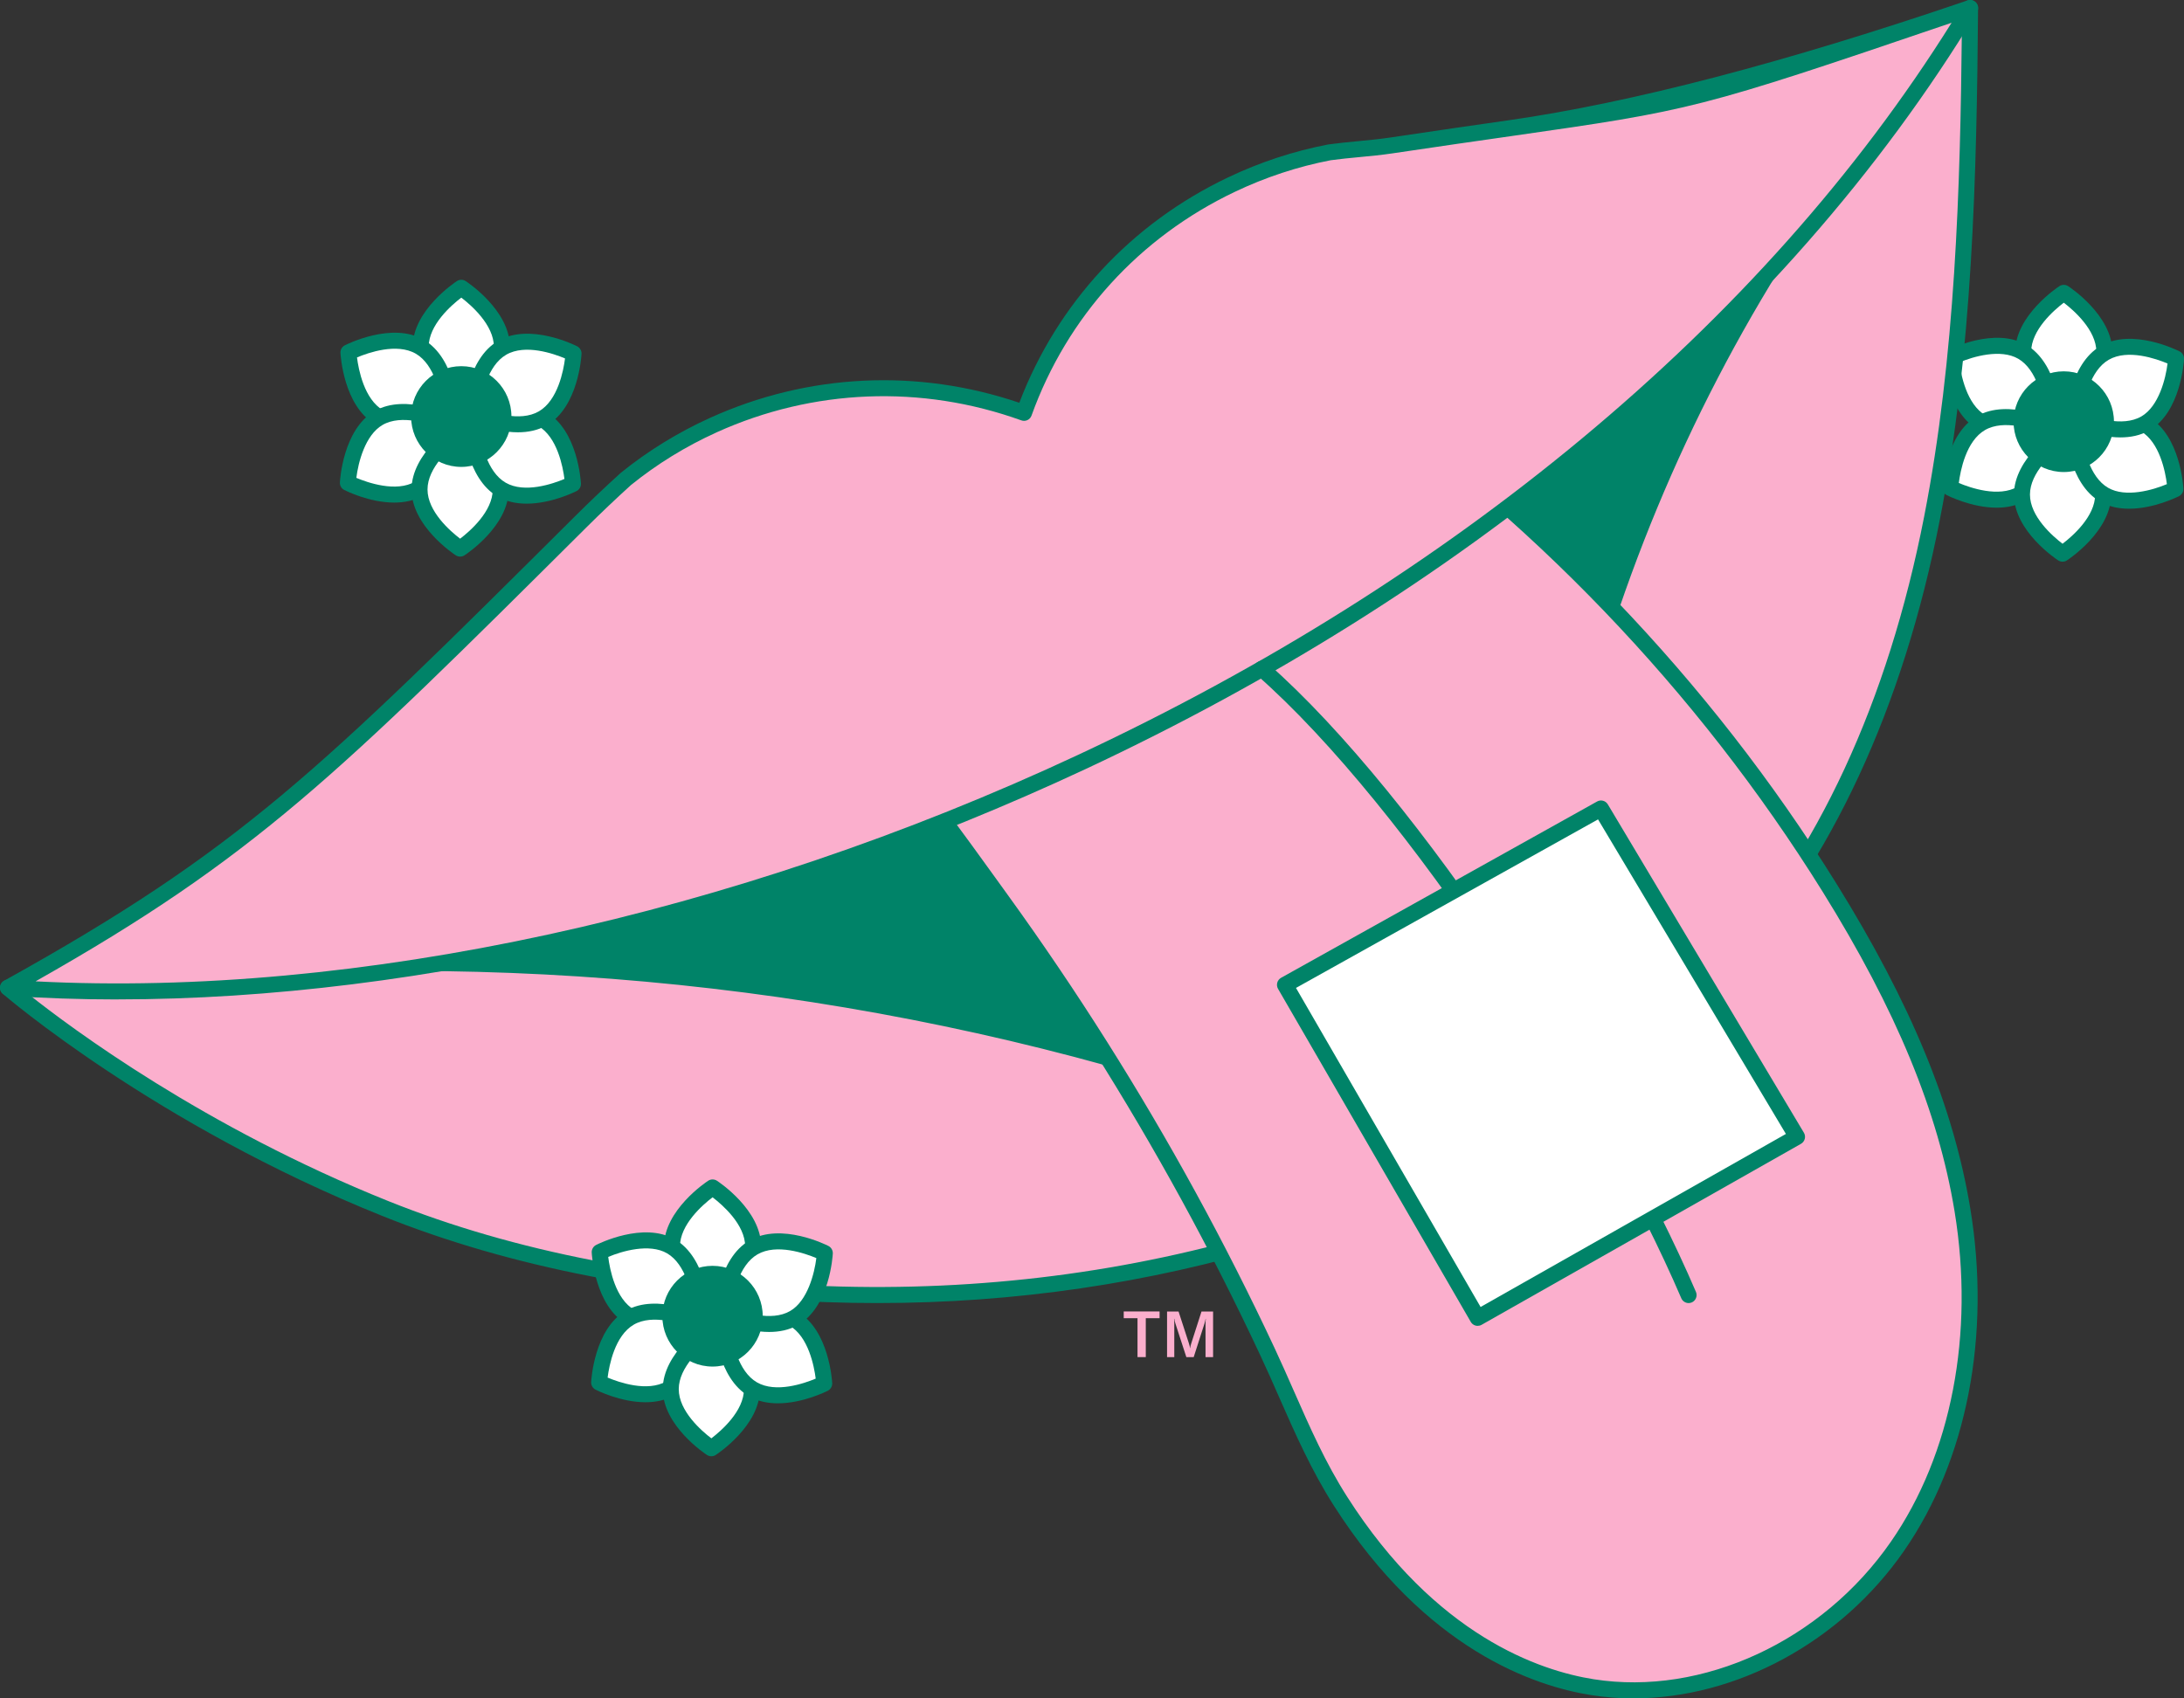 <svg xmlns="http://www.w3.org/2000/svg" fill="none" viewBox="0 0 180 140" height="140" width="180">
<rect x="0" y="0" width="180" height="140" fill="#333333" stroke="none"/>
<g clip-path="url(#clip0_602_157)">
<path fill="white" d="M173.435 29.013C173.435 31.704 170.088 33.886 170.088 33.886C170.088 33.886 166.742 31.704 166.742 29.013C166.742 26.322 170.088 24.141 170.088 24.141C170.088 24.141 173.435 26.322 173.435 29.013Z"></path>
<path fill="#008368" d="M170.091 34.542C169.966 34.542 169.841 34.506 169.732 34.436C169.584 34.34 166.086 32.026 166.086 29.012C166.086 25.997 169.584 23.683 169.732 23.587C169.949 23.445 170.233 23.445 170.45 23.587C170.598 23.683 174.096 25.997 174.096 29.012C174.096 32.026 170.598 34.34 170.45 34.436C170.341 34.509 170.216 34.542 170.091 34.542ZM170.091 24.952C169.284 25.567 167.403 27.197 167.403 29.008C167.403 30.82 169.284 32.45 170.091 33.064C170.898 32.45 172.778 30.82 172.778 29.008C172.778 27.197 170.898 25.567 170.091 24.952Z"></path>
<path fill="white" d="M166.665 29C168.987 30.345 169.194 34.342 169.194 34.342C169.194 34.342 165.64 36.16 163.319 34.815C160.997 33.469 160.789 29.473 160.789 29.473C160.789 29.473 164.343 27.654 166.665 29Z"></path>
<path fill="#008368" d="M165.376 35.97C164.56 35.97 163.73 35.815 162.989 35.389C160.387 33.881 160.14 29.686 160.13 29.508C160.117 29.247 160.258 29.002 160.489 28.883C160.647 28.8 164.392 26.92 166.994 28.427C169.595 29.934 169.842 34.129 169.852 34.308C169.866 34.569 169.724 34.813 169.493 34.932C169.381 34.989 167.428 35.97 165.376 35.97ZM161.49 29.875C161.615 30.88 162.083 33.336 163.647 34.242C165.212 35.147 167.557 34.328 168.492 33.934C168.364 32.926 167.899 30.477 166.335 29.571C164.886 28.731 162.626 29.389 161.49 29.872V29.875Z"></path>
<path fill="white" d="M163.27 34.879C165.592 33.533 169.145 35.352 169.145 35.352C169.145 35.352 168.935 39.348 166.616 40.693C164.294 42.039 160.74 40.221 160.74 40.221C160.74 40.221 160.951 36.224 163.27 34.879Z"></path>
<path fill="#008368" d="M164.557 41.849C162.502 41.849 160.552 40.868 160.44 40.811C160.209 40.692 160.068 40.448 160.081 40.187C160.091 40.008 160.338 35.813 162.94 34.306C165.538 32.798 169.286 34.679 169.445 34.762C169.675 34.881 169.817 35.126 169.804 35.387C169.794 35.565 169.547 39.76 166.945 41.267C166.207 41.697 165.374 41.849 164.557 41.849ZM161.441 39.813C162.373 40.206 164.722 41.026 166.286 40.12C167.85 39.215 168.315 36.765 168.443 35.757C167.511 35.364 165.163 34.544 163.598 35.45C162.034 36.355 161.57 38.805 161.441 39.813Z"></path>
<path fill="white" d="M166.645 40.771C166.645 38.08 169.991 35.898 169.991 35.898C169.991 35.898 173.337 38.08 173.337 40.771C173.337 43.462 169.991 45.643 169.991 45.643C169.991 45.643 166.645 43.462 166.645 40.771Z"></path>
<path fill="#008368" d="M169.991 46.3C169.866 46.3 169.741 46.263 169.632 46.194C169.484 46.098 165.986 43.784 165.986 40.769C165.986 37.755 169.484 35.441 169.632 35.345C169.85 35.203 170.133 35.203 170.35 35.345C170.499 35.441 173.996 37.755 173.996 40.769C173.996 43.784 170.499 46.098 170.35 46.194C170.242 46.267 170.116 46.3 169.991 46.3ZM169.991 36.71C169.184 37.325 167.304 38.955 167.304 40.766C167.304 42.578 169.184 44.207 169.991 44.822C170.798 44.207 172.679 42.578 172.679 40.766C172.679 38.955 170.798 37.325 169.991 36.71Z"></path>
<path fill="white" d="M173.416 40.779C171.094 39.434 170.887 35.437 170.887 35.437C170.887 35.437 174.44 33.619 176.762 34.965C179.084 36.31 179.292 40.307 179.292 40.307C179.292 40.307 175.738 42.125 173.416 40.779Z"></path>
<path fill="#008368" d="M175.474 41.935C174.657 41.935 173.827 41.779 173.086 41.353C170.484 39.846 170.237 35.651 170.227 35.472C170.214 35.211 170.353 34.966 170.586 34.847C170.745 34.768 174.489 32.884 177.091 34.391C179.693 35.899 179.94 40.093 179.95 40.272C179.963 40.533 179.822 40.778 179.591 40.897C179.479 40.953 177.526 41.935 175.474 41.935ZM171.588 35.846C171.716 36.854 172.181 39.303 173.745 40.209C175.194 41.049 177.454 40.391 178.59 39.908C178.465 38.903 177.997 36.447 176.433 35.542C174.868 34.636 172.523 35.456 171.588 35.849V35.846Z"></path>
<path fill="white" d="M176.809 34.9C174.487 36.246 170.934 34.428 170.934 34.428C170.934 34.428 171.144 30.431 173.463 29.086C175.785 27.74 179.339 29.558 179.339 29.558C179.339 29.558 179.128 33.555 176.809 34.9Z"></path>
<path fill="#008368" d="M174.754 36.056C172.699 36.056 170.749 35.075 170.637 35.018C170.407 34.899 170.265 34.655 170.278 34.394C170.288 34.215 170.535 30.02 173.137 28.513C175.739 27.006 179.484 28.887 179.642 28.969C179.872 29.088 180.014 29.333 180.001 29.594C179.991 29.772 179.744 33.967 177.142 35.475C176.404 35.904 175.571 36.056 174.754 36.056ZM171.638 34.02C172.571 34.413 174.919 35.233 176.483 34.328C177.932 33.488 178.492 31.197 178.644 29.964C177.712 29.571 175.363 28.748 173.796 29.657C172.231 30.562 171.767 33.012 171.638 34.02Z"></path>
<path fill="#008368" d="M170.089 38.247C172.01 38.247 173.567 36.684 173.567 34.756C173.567 32.828 172.01 31.266 170.089 31.266C168.168 31.266 166.611 32.828 166.611 34.756C166.611 36.684 168.168 38.247 170.089 38.247Z"></path>
<path fill="#008368" d="M170.09 38.91C167.811 38.91 165.953 37.049 165.953 34.761C165.953 32.474 167.807 30.609 170.09 30.609C172.372 30.609 174.227 32.47 174.227 34.761C174.227 37.052 172.372 38.91 170.09 38.91ZM170.09 31.932C168.535 31.932 167.271 33.201 167.271 34.761C167.271 36.322 168.535 37.588 170.09 37.588C171.644 37.588 172.909 36.318 172.909 34.761C172.909 33.204 171.644 31.932 170.09 31.932Z"></path>
<path fill="white" d="M41.364 28.591C41.364 31.282 38.018 33.464 38.018 33.464C38.018 33.464 34.672 31.282 34.672 28.591C34.672 25.901 38.018 23.719 38.018 23.719C38.018 23.719 41.364 25.901 41.364 28.591Z"></path>
<path fill="#008368" d="M38.019 34.124C37.894 34.124 37.768 34.088 37.66 34.018C37.511 33.922 34.014 31.608 34.014 28.594C34.014 25.579 37.511 23.265 37.66 23.169C37.877 23.027 38.16 23.027 38.378 23.169C38.526 23.265 42.024 25.579 42.024 28.594C42.024 31.608 38.526 33.922 38.378 34.018C38.269 34.091 38.144 34.124 38.019 34.124ZM38.019 24.534C37.212 25.149 35.331 26.779 35.331 28.59C35.331 30.402 37.212 32.032 38.019 32.646C38.826 32.032 40.706 30.402 40.706 28.59C40.706 26.779 38.826 25.149 38.019 24.534Z"></path>
<path fill="white" d="M34.594 28.582C36.916 29.927 37.124 33.924 37.124 33.924C37.124 33.924 33.57 35.742 31.248 34.397C28.926 33.051 28.719 29.055 28.719 29.055C28.719 29.055 32.273 27.236 34.594 28.582Z"></path>
<path fill="#008368" d="M33.306 35.552C32.489 35.552 31.659 35.397 30.918 34.97C28.316 33.463 28.069 29.268 28.059 29.089C28.046 28.828 28.188 28.584 28.418 28.465C28.576 28.385 32.321 26.501 34.923 28.008C37.525 29.516 37.772 33.711 37.782 33.889C37.795 34.15 37.654 34.395 37.423 34.514C37.311 34.57 35.358 35.552 33.306 35.552ZM29.423 29.46C29.551 30.468 30.016 32.917 31.58 33.823C33.029 34.663 35.289 34.005 36.425 33.522C36.3 32.517 35.832 30.061 34.268 29.155C32.703 28.25 30.358 29.07 29.423 29.463V29.46Z"></path>
<path fill="white" d="M31.201 34.457C33.523 33.111 37.077 34.93 37.077 34.93C37.077 34.93 36.866 38.926 34.548 40.272C32.226 41.617 28.672 39.799 28.672 39.799C28.672 39.799 28.883 35.802 31.201 34.457Z"></path>
<path fill="#008368" d="M32.489 41.428C30.433 41.428 28.483 40.446 28.372 40.389C28.141 40.27 27.999 40.026 28.013 39.765C28.022 39.586 28.27 35.391 30.871 33.884C33.473 32.377 37.218 34.258 37.376 34.34C37.607 34.459 37.748 34.704 37.735 34.965C37.725 35.144 37.478 39.338 34.876 40.846C34.139 41.275 33.305 41.428 32.489 41.428ZM29.369 39.391C30.298 39.781 32.65 40.608 34.218 39.699C35.782 38.793 36.246 36.343 36.375 35.335C35.443 34.942 33.094 34.122 31.53 35.028C30.081 35.867 29.521 38.158 29.369 39.391Z"></path>
<path fill="white" d="M34.576 40.349C34.576 37.658 37.922 35.477 37.922 35.477C37.922 35.477 41.269 37.658 41.269 40.349C41.269 43.04 37.922 45.222 37.922 45.222C37.922 45.222 34.576 43.04 34.576 40.349Z"></path>
<path fill="#008368" d="M37.923 45.882C37.798 45.882 37.673 45.845 37.564 45.776C37.416 45.68 33.918 43.366 33.918 40.352C33.918 37.337 37.416 35.023 37.564 34.927C37.781 34.785 38.061 34.785 38.282 34.927C38.43 35.023 41.928 37.337 41.928 40.352C41.928 43.366 38.43 45.68 38.282 45.776C38.173 45.845 38.048 45.882 37.923 45.882ZM37.923 36.292C37.116 36.907 35.235 38.537 35.235 40.348C35.235 42.16 37.116 43.789 37.923 44.404C38.73 43.789 40.611 42.16 40.611 40.348C40.611 38.537 38.73 36.907 37.923 36.292Z"></path>
<path fill="white" d="M41.346 40.361C39.024 39.016 38.816 35.02 38.816 35.02C38.816 35.02 42.37 33.201 44.692 34.547C47.014 35.892 47.222 39.889 47.222 39.889C47.222 39.889 43.668 41.707 41.346 40.361Z"></path>
<path fill="#008368" d="M43.404 41.517C42.587 41.517 41.757 41.362 41.016 40.935C38.414 39.428 38.167 35.233 38.157 35.055C38.144 34.794 38.285 34.549 38.516 34.43C38.674 34.347 42.419 32.467 45.021 33.974C47.623 35.481 47.87 39.676 47.88 39.855C47.893 40.116 47.751 40.36 47.521 40.479C47.409 40.535 45.456 41.517 43.404 41.517ZM41.675 39.788C43.239 40.694 45.584 39.874 46.52 39.481C46.391 38.473 45.927 36.023 44.362 35.118C42.798 34.212 40.453 35.032 39.517 35.425C39.646 36.433 40.11 38.883 41.675 39.788Z"></path>
<path fill="white" d="M44.741 34.482C42.419 35.828 38.865 34.01 38.865 34.01C38.865 34.01 39.076 30.013 41.395 28.668C43.717 27.322 47.27 29.14 47.27 29.14C47.27 29.14 47.06 33.137 44.741 34.482Z"></path>
<path fill="#008368" d="M42.682 35.635C40.627 35.635 38.677 34.653 38.565 34.596C38.334 34.477 38.193 34.233 38.206 33.972C38.216 33.793 38.463 29.598 41.065 28.091C43.667 26.584 47.411 28.465 47.569 28.547C47.8 28.666 47.942 28.911 47.928 29.172C47.919 29.351 47.672 33.545 45.07 35.053C44.332 35.482 43.499 35.635 42.682 35.635ZM39.566 33.602C40.498 33.995 42.847 34.815 44.411 33.909C45.975 33.003 46.44 30.554 46.568 29.546C45.636 29.152 43.288 28.332 41.724 29.238C40.159 30.144 39.695 32.593 39.566 33.602Z"></path>
<path fill="#008368" d="M38.017 37.829C39.938 37.829 41.495 36.266 41.495 34.338C41.495 32.41 39.938 30.848 38.017 30.848C36.096 30.848 34.539 32.41 34.539 34.338C34.539 36.266 36.096 37.829 38.017 37.829Z"></path>
<path fill="#008368" d="M38.018 38.487C35.738 38.487 33.881 36.626 33.881 34.336C33.881 32.045 35.735 30.184 38.018 30.184C40.3 30.184 42.151 32.045 42.151 34.336C42.151 36.626 40.297 38.487 38.018 38.487ZM38.018 31.509C36.463 31.509 35.198 32.779 35.198 34.339C35.198 35.899 36.463 37.168 38.018 37.168C39.572 37.168 40.834 35.899 40.834 34.339C40.834 32.779 39.569 31.509 38.018 31.509Z"></path>
<path fill="#FBAFCD" d="M95.57 108.105V108.661H94.433V111.867H93.751V108.661H92.615V108.105H95.566H95.57Z"></path>
<path fill="#FBAFCD" d="M96.186 111.871V108.109H97.134L97.984 110.727C98.043 110.913 98.063 110.992 98.079 111.131H98.089C98.106 110.992 98.125 110.909 98.185 110.724L99.025 108.109H99.98V111.871H99.357V109.124C99.357 108.975 99.364 108.843 99.38 108.711H99.364C99.354 108.8 99.305 108.995 99.268 109.108L98.382 111.868H97.776L96.877 109.108C96.834 108.995 96.792 108.8 96.782 108.711H96.762C96.778 108.837 96.782 108.969 96.782 109.124V111.871H96.186Z"></path>
<path fill="#008368" d="M122.307 27.904C112.765 32.776 103.856 38.759 94.651 44.223C72.106 57.605 47.823 67.842 23.625 78.033C32.136 87.735 44.678 93.401 57.493 95.603C70.308 97.804 83.476 96.806 96.35 94.945C108.902 93.13 122.205 90.029 130.771 80.8C135.504 75.7 138.317 69.197 141.047 62.827C145.326 52.834 149.64 42.742 151.942 32.092C152.69 28.637 153.655 24.132 150.905 21.226C147.924 18.079 142.911 19.993 139.387 20.998C133.465 22.687 127.777 25.107 122.31 27.897L122.307 27.904Z"></path>
<path fill="#008368" d="M73.194 97.517C68.019 97.517 62.684 97.167 57.381 96.255C43.219 93.822 31.056 87.505 23.131 78.47C22.99 78.312 22.937 78.094 22.983 77.885C23.029 77.677 23.174 77.505 23.368 77.423C47.164 67.4 71.771 57.033 94.315 43.652C97.246 41.913 100.194 40.089 103.05 38.327C109.163 34.548 115.483 30.641 122.011 27.312C128.107 24.199 133.733 21.928 139.206 20.364C139.536 20.268 139.882 20.169 140.234 20.063C143.682 19.035 148.405 17.63 151.379 20.774C154.38 23.941 153.342 28.734 152.585 32.235C150.256 42.991 145.882 53.209 141.65 63.089C138.93 69.443 136.117 76.011 131.252 81.251C122.455 90.731 108.718 93.822 96.443 95.597C89.711 96.572 81.671 97.514 73.194 97.514V97.517ZM24.732 78.285C32.468 86.728 44.098 92.632 57.602 94.952C71.405 97.326 85.508 95.845 96.252 94.291C108.3 92.549 121.767 89.531 130.284 80.351C134.994 75.277 137.761 68.818 140.435 62.567C144.641 52.743 148.992 42.584 151.294 31.954C152.028 28.565 152.941 24.344 150.421 21.683C148 19.128 143.9 20.348 140.603 21.329C140.244 21.435 139.895 21.541 139.559 21.637C134.167 23.174 128.621 25.418 122.6 28.489C116.122 31.795 109.825 35.689 103.735 39.451C100.876 41.216 97.922 43.044 94.98 44.789C72.627 58.055 48.297 68.352 24.729 78.279L24.732 78.285Z"></path>
<path fill="#FBAFCD" d="M109.424 100.517C121.634 96.22 133.263 89.681 141.879 80.128C151.236 69.755 156.572 56.337 159.233 42.705C161.897 29.069 162.256 14.548 162.372 0.664C140.423 23.932 127.055 55.63 125.741 87.384C118.933 85.05 111.697 89.265 104.497 89.556C100.044 89.734 95.694 88.399 91.402 87.209C77.147 83.255 62.474 80.786 47.7 79.827C40.312 79.348 32.902 79.246 25.501 79.52C21.73 79.662 17.965 79.9 14.207 80.237C11.223 80.505 0.654 81.417 0.654 81.417C0.654 81.417 12.86 92.035 31.772 99.625C43.267 104.236 55.746 106.243 68.146 106.676C80.589 107.112 93.121 105.575 105.027 101.955C106.503 101.506 107.969 101.026 109.421 100.514L109.424 100.517Z"></path>
<path fill="#008368" d="M72.31 107.412C70.92 107.412 69.524 107.389 68.124 107.339C54.383 106.857 42.069 104.47 31.529 100.239C12.733 92.695 0.349 82.025 0.227 81.919C0.026 81.744 -0.05 81.466 0.033 81.215C0.115 80.964 0.339 80.782 0.603 80.762C0.708 80.752 11.201 79.85 14.152 79.582C17.897 79.245 21.708 79.004 25.479 78.861C32.866 78.587 40.356 78.689 47.743 79.169C62.601 80.134 77.349 82.623 91.577 86.573L92.566 86.851C96.445 87.939 100.454 89.053 104.468 88.897C107.123 88.788 109.853 88.117 112.495 87.469C116.661 86.445 120.963 85.387 125.119 86.504C126.644 54.81 140.016 23.399 161.892 0.207C162.076 0.009 162.363 -0.054 162.616 0.049C162.867 0.151 163.031 0.396 163.028 0.667C162.916 14.418 162.58 29.003 159.879 42.83C156.849 58.35 150.957 71.047 142.368 80.57C134.433 89.367 123.423 96.289 109.643 101.141C108.193 101.65 106.705 102.14 105.219 102.589C94.677 105.792 83.624 107.412 72.31 107.412ZM2.332 81.939C5.889 84.769 16.833 92.917 32.02 99.013C42.418 103.184 54.581 105.541 68.17 106.017C80.801 106.46 93.139 104.88 104.837 101.326C106.306 100.88 107.775 100.398 109.205 99.895C122.774 95.118 133.603 88.319 141.389 79.684C149.814 70.34 155.601 57.854 158.585 42.575C161.154 29.426 161.566 15.542 161.694 2.353C140.523 25.399 127.682 56.3 126.397 87.41C126.387 87.618 126.282 87.81 126.11 87.929C125.939 88.048 125.722 88.078 125.524 88.008C121.473 86.62 117.264 87.654 112.804 88.752C110.1 89.416 107.308 90.104 104.518 90.216C100.305 90.391 96.188 89.234 92.21 88.12L91.222 87.846C77.079 83.922 62.423 81.446 47.654 80.488C40.313 80.012 32.866 79.909 25.525 80.184C21.774 80.323 17.986 80.564 14.268 80.901C12.021 81.103 5.414 81.674 2.332 81.942V81.939Z"></path>
<path fill="#FBAFCD" d="M110.135 30.816C126.461 41.947 140.399 56.468 150.774 73.155C155.879 81.366 160.181 90.242 161.742 99.752C163.303 109.259 161.9 119.503 156.393 127.46C150.886 135.413 140.9 140.6 131.257 139.086C122.443 137.701 115.223 131.189 110.471 123.738C107.964 119.804 106.413 115.606 104.45 111.411C102.421 107.074 100.254 102.796 97.955 98.592C93.354 90.182 88.223 82.054 82.601 74.272C77.127 66.702 71.33 58.435 64.232 52.326"></path>
<path fill="#008368" d="M134.633 140C133.467 140 132.305 139.911 131.155 139.732C126.482 138.998 117.507 135.99 109.918 124.09C108.081 121.207 106.727 118.137 105.419 115.165C104.919 114.024 104.398 112.844 103.855 111.687C101.843 107.383 99.662 103.083 97.376 98.904C92.805 90.548 87.654 82.389 82.068 74.654L81.067 73.266C75.83 66.01 70.415 58.506 63.805 52.821C63.529 52.583 63.495 52.166 63.733 51.888C63.97 51.611 64.385 51.581 64.662 51.816C71.39 57.604 76.851 65.17 82.134 72.489L83.135 73.877C88.754 81.656 93.935 89.86 98.532 98.266C100.831 102.468 103.022 106.792 105.047 111.122C105.594 112.292 106.118 113.479 106.622 114.626C107.969 117.684 109.24 120.576 111.025 123.373C118.337 134.837 126.903 137.722 131.356 138.423C140.331 139.831 150.176 135.273 155.85 127.075C160.837 119.872 162.747 109.948 161.091 99.853C159.74 91.635 156.285 83.262 150.215 73.501C139.933 56.963 125.945 42.391 109.764 31.36C109.464 31.155 109.385 30.746 109.589 30.442C109.793 30.141 110.202 30.061 110.505 30.266C126.834 41.4 140.954 56.11 151.332 72.8C157.497 82.717 161.011 91.242 162.391 99.638C164.104 110.071 162.115 120.345 156.934 127.829C151.701 135.389 143.068 139.997 134.63 139.997L134.633 140Z"></path>
<path fill="#FBAFCD" d="M162.372 0.66C129.463 54.995 53.994 85.126 0.658 81.42C19.975 70.69 26.437 64.337 47.888 42.992C49.084 41.802 50.312 40.635 51.573 39.491C53.727 37.746 56.148 36.242 58.806 35.039C67.192 31.247 76.354 31.141 84.4 34.037C87.266 26.074 93.184 19.175 101.497 15.222C104.119 13.972 106.826 13.089 109.573 12.564C111.276 12.332 112.998 12.246 114.691 11.992C140.417 8.147 135.714 9.747 162.372 0.663V0.66Z"></path>
<path fill="#008368" d="M9.676 82.385C6.6 82.385 3.576 82.282 0.615 82.077C0.326 82.058 0.082 81.846 0.019 81.562C-0.043 81.274 0.089 80.983 0.342 80.841C19.761 70.051 26.177 63.668 47.427 42.522C48.629 41.325 49.877 40.142 51.136 39.002C51.145 38.995 51.152 38.985 51.162 38.978C53.395 37.17 55.875 35.643 58.536 34.437C66.602 30.787 75.623 30.354 84.009 33.2C87.131 25.009 93.221 18.427 101.214 14.623C103.842 13.37 106.612 12.457 109.448 11.912C109.461 11.912 109.471 11.909 109.484 11.905C110.288 11.796 111.105 11.717 111.892 11.641C112.784 11.555 113.703 11.466 114.596 11.334C118.456 10.755 121.575 10.309 124.328 9.915C134.481 8.463 147.091 5.17 162.158 0.035C162.422 -0.054 162.712 0.032 162.886 0.246C163.061 0.461 163.081 0.765 162.936 1.003C154.988 14.127 144.291 26.315 131.143 37.23C118.917 47.381 104.89 56.184 89.456 63.401C63.269 75.645 34.72 82.381 9.676 82.381V82.385ZM2.944 80.894C29.322 82.249 60.496 75.486 88.896 62.204C104.231 55.034 118.16 46.291 130.3 36.212C142.812 25.825 153.081 14.282 160.847 1.876C139.854 9.026 139.462 9.082 124.51 11.225C121.759 11.618 118.64 12.064 114.787 12.639C113.861 12.778 112.923 12.867 112.014 12.953C111.243 13.026 110.449 13.102 109.675 13.208C106.955 13.733 104.297 14.609 101.774 15.813C93.896 19.561 87.944 26.11 85.016 34.255C84.894 34.599 84.519 34.777 84.173 34.651C75.936 31.69 67.024 32.04 59.073 35.633C56.52 36.79 54.139 38.255 51.998 39.987C50.76 41.111 49.532 42.278 48.349 43.454C27.728 63.972 21.016 70.656 2.941 80.887L2.944 80.894Z"></path>
<path fill="#FBAFCD" d="M104.004 55.133C116.753 66.332 132.52 91.247 139.173 106.754L104.004 55.133Z"></path>
<path fill="#008368" d="M139.173 107.414C138.919 107.414 138.675 107.265 138.567 107.014C131.703 91.018 116.006 66.553 103.569 55.631C103.296 55.39 103.266 54.973 103.507 54.699C103.747 54.425 104.162 54.395 104.435 54.636C117.004 65.677 132.856 90.363 139.775 106.492C139.92 106.825 139.766 107.216 139.43 107.361C139.344 107.397 139.255 107.414 139.169 107.414H139.173Z"></path>
<path fill="white" d="M105.904 81.184L121.786 108.634L148.105 93.712L131.947 66.652L105.904 81.184Z"></path>
<path fill="#008368" d="M121.787 109.293C121.559 109.293 121.339 109.174 121.217 108.963L105.335 81.513C105.246 81.361 105.223 81.176 105.269 81.004C105.315 80.832 105.431 80.686 105.585 80.6L131.628 66.069C131.937 65.894 132.329 65.999 132.514 66.307L148.672 93.37C148.764 93.522 148.79 93.707 148.744 93.879C148.698 94.051 148.586 94.2 148.431 94.286L122.113 109.204C122.01 109.264 121.898 109.29 121.79 109.29L121.787 109.293ZM106.811 81.433L122.027 107.736L147.19 93.472L131.707 67.543L106.811 81.437V81.433Z"></path>
<path fill="white" d="M62.073 102.751C62.073 105.442 58.727 107.624 58.727 107.624C58.727 107.624 55.381 105.442 55.381 102.751C55.381 100.061 58.727 97.879 58.727 97.879C58.727 97.879 62.073 100.061 62.073 102.751Z"></path>
<path fill="#008368" d="M58.728 108.284C58.602 108.284 58.477 108.248 58.369 108.178C58.22 108.082 54.723 105.769 54.723 102.754C54.723 99.739 58.22 97.425 58.369 97.329C58.586 97.187 58.869 97.187 59.087 97.329C59.235 97.425 62.733 99.739 62.733 102.754C62.733 105.769 59.235 108.082 59.087 108.178C58.978 108.251 58.853 108.284 58.728 108.284ZM58.728 98.695C57.921 99.309 56.04 100.939 56.04 102.75C56.04 104.562 57.921 106.192 58.728 106.806C59.535 106.192 61.415 104.562 61.415 102.75C61.415 100.939 59.535 99.309 58.728 98.695Z"></path>
<path fill="white" d="M55.303 102.742C57.625 104.087 57.833 108.084 57.833 108.084C57.833 108.084 54.279 109.902 51.957 108.557C49.635 107.211 49.428 103.215 49.428 103.215C49.428 103.215 52.981 101.397 55.303 102.742Z"></path>
<path fill="#008368" d="M54.015 109.713C53.198 109.713 52.368 109.557 51.627 109.131C49.025 107.623 48.778 103.429 48.768 103.25C48.755 102.989 48.897 102.744 49.127 102.625C49.285 102.543 53.03 100.662 55.632 102.169C58.234 103.677 58.481 107.871 58.491 108.05C58.504 108.311 58.363 108.556 58.132 108.675C58.02 108.731 56.067 109.713 54.015 109.713ZM50.129 103.614C50.254 104.619 50.721 107.075 52.286 107.98C53.85 108.886 56.195 108.066 57.131 107.673C57.002 106.665 56.538 104.215 54.974 103.31C53.524 102.47 51.265 103.128 50.129 103.61V103.614Z"></path>
<path fill="white" d="M51.91 108.617C54.232 107.272 57.786 109.09 57.786 109.09C57.786 109.09 57.575 113.086 55.257 114.432C52.935 115.777 49.381 113.959 49.381 113.959C49.381 113.959 49.592 109.962 51.91 108.617Z"></path>
<path fill="#008368" d="M53.197 115.588C51.142 115.588 49.193 114.606 49.081 114.55C48.85 114.431 48.708 114.186 48.721 113.925C48.731 113.746 48.978 109.552 51.58 108.044C54.179 106.537 57.927 108.418 58.085 108.5C58.316 108.619 58.457 108.864 58.444 109.125C58.434 109.304 58.187 113.498 55.585 115.006C54.848 115.436 54.014 115.588 53.197 115.588ZM50.078 113.555C51.011 113.948 53.359 114.768 54.923 113.862C56.488 112.956 56.952 110.507 57.081 109.499C56.148 109.105 53.8 108.285 52.236 109.191C50.671 110.097 50.207 112.546 50.078 113.555Z"></path>
<path fill="white" d="M55.285 114.509C55.285 111.818 58.631 109.637 58.631 109.637C58.631 109.637 61.978 111.818 61.978 114.509C61.978 117.2 58.631 119.382 58.631 119.382C58.631 119.382 55.285 117.2 55.285 114.509Z"></path>
<path fill="#008368" d="M58.628 120.042C58.503 120.042 58.378 120.006 58.269 119.936C58.121 119.84 54.623 117.526 54.623 114.512C54.623 111.497 58.121 109.183 58.269 109.087C58.486 108.945 58.77 108.945 58.987 109.087C59.135 109.183 62.633 111.497 62.633 114.512C62.633 117.526 59.135 119.84 58.987 119.936C58.878 120.006 58.753 120.042 58.628 120.042ZM58.628 110.452C57.821 111.067 55.941 112.697 55.941 114.508C55.941 116.32 57.821 117.949 58.628 118.564C59.435 117.949 61.316 116.32 61.316 114.508C61.316 112.697 59.435 111.067 58.628 110.452Z"></path>
<path fill="white" d="M62.055 114.522C59.733 113.176 59.525 109.18 59.525 109.18C59.525 109.18 63.079 107.362 65.401 108.707C67.723 110.052 67.931 114.049 67.931 114.049C67.931 114.049 64.377 115.867 62.055 114.522Z"></path>
<path fill="#008368" d="M64.113 115.677C63.296 115.677 62.466 115.522 61.725 115.095C59.123 113.588 58.876 109.393 58.866 109.214C58.853 108.953 58.991 108.709 59.225 108.59C59.383 108.51 63.128 106.626 65.73 108.133C68.332 109.641 68.579 113.836 68.589 114.014C68.602 114.275 68.46 114.52 68.23 114.639C68.118 114.695 66.165 115.677 64.113 115.677ZM62.384 113.948C63.948 114.854 66.293 114.034 67.228 113.641C67.1 112.632 66.636 110.183 65.071 109.277C63.507 108.368 61.162 109.191 60.226 109.585C60.355 110.593 60.819 113.042 62.384 113.948Z"></path>
<path fill="white" d="M65.45 108.643C63.128 109.988 59.574 108.17 59.574 108.17C59.574 108.17 59.785 104.173 62.104 102.828C64.426 101.483 67.979 103.301 67.979 103.301C67.979 103.301 67.769 107.297 65.45 108.643Z"></path>
<path fill="#008368" d="M63.391 109.795C61.336 109.795 59.386 108.813 59.274 108.757C59.043 108.638 58.902 108.393 58.915 108.132C58.925 107.953 59.172 103.759 61.774 102.251C64.376 100.744 68.12 102.625 68.278 102.707C68.509 102.826 68.651 103.071 68.638 103.332C68.628 103.511 68.381 107.705 65.779 109.213C65.041 109.643 64.208 109.795 63.391 109.795ZM60.275 107.762C61.207 108.155 63.556 108.975 65.12 108.069C66.569 107.229 67.129 104.939 67.281 103.706C66.352 103.316 64 102.489 62.432 103.398C60.868 104.304 60.404 106.753 60.275 107.762Z"></path>
<path fill="#008368" d="M58.726 111.989C60.647 111.989 62.204 110.426 62.204 108.499C62.204 106.571 60.647 105.008 58.726 105.008C56.805 105.008 55.248 106.571 55.248 108.499C55.248 110.426 56.805 111.989 58.726 111.989Z"></path>
<path fill="#008368" d="M58.727 112.647C56.447 112.647 54.59 110.786 54.59 108.496C54.59 106.205 56.444 104.344 58.727 104.344C61.009 104.344 62.863 106.205 62.863 108.496C62.863 110.786 61.009 112.647 58.727 112.647ZM58.727 105.669C57.172 105.669 55.907 106.939 55.907 108.499C55.907 110.059 57.172 111.329 58.727 111.329C60.281 111.329 61.546 110.059 61.546 108.499C61.546 106.939 60.281 105.669 58.727 105.669Z"></path>
</g>
<defs>
<clipPath id="clip0_602_157">
<rect fill="white" height="140" width="180"></rect>
</clipPath>
</defs>
</svg>
